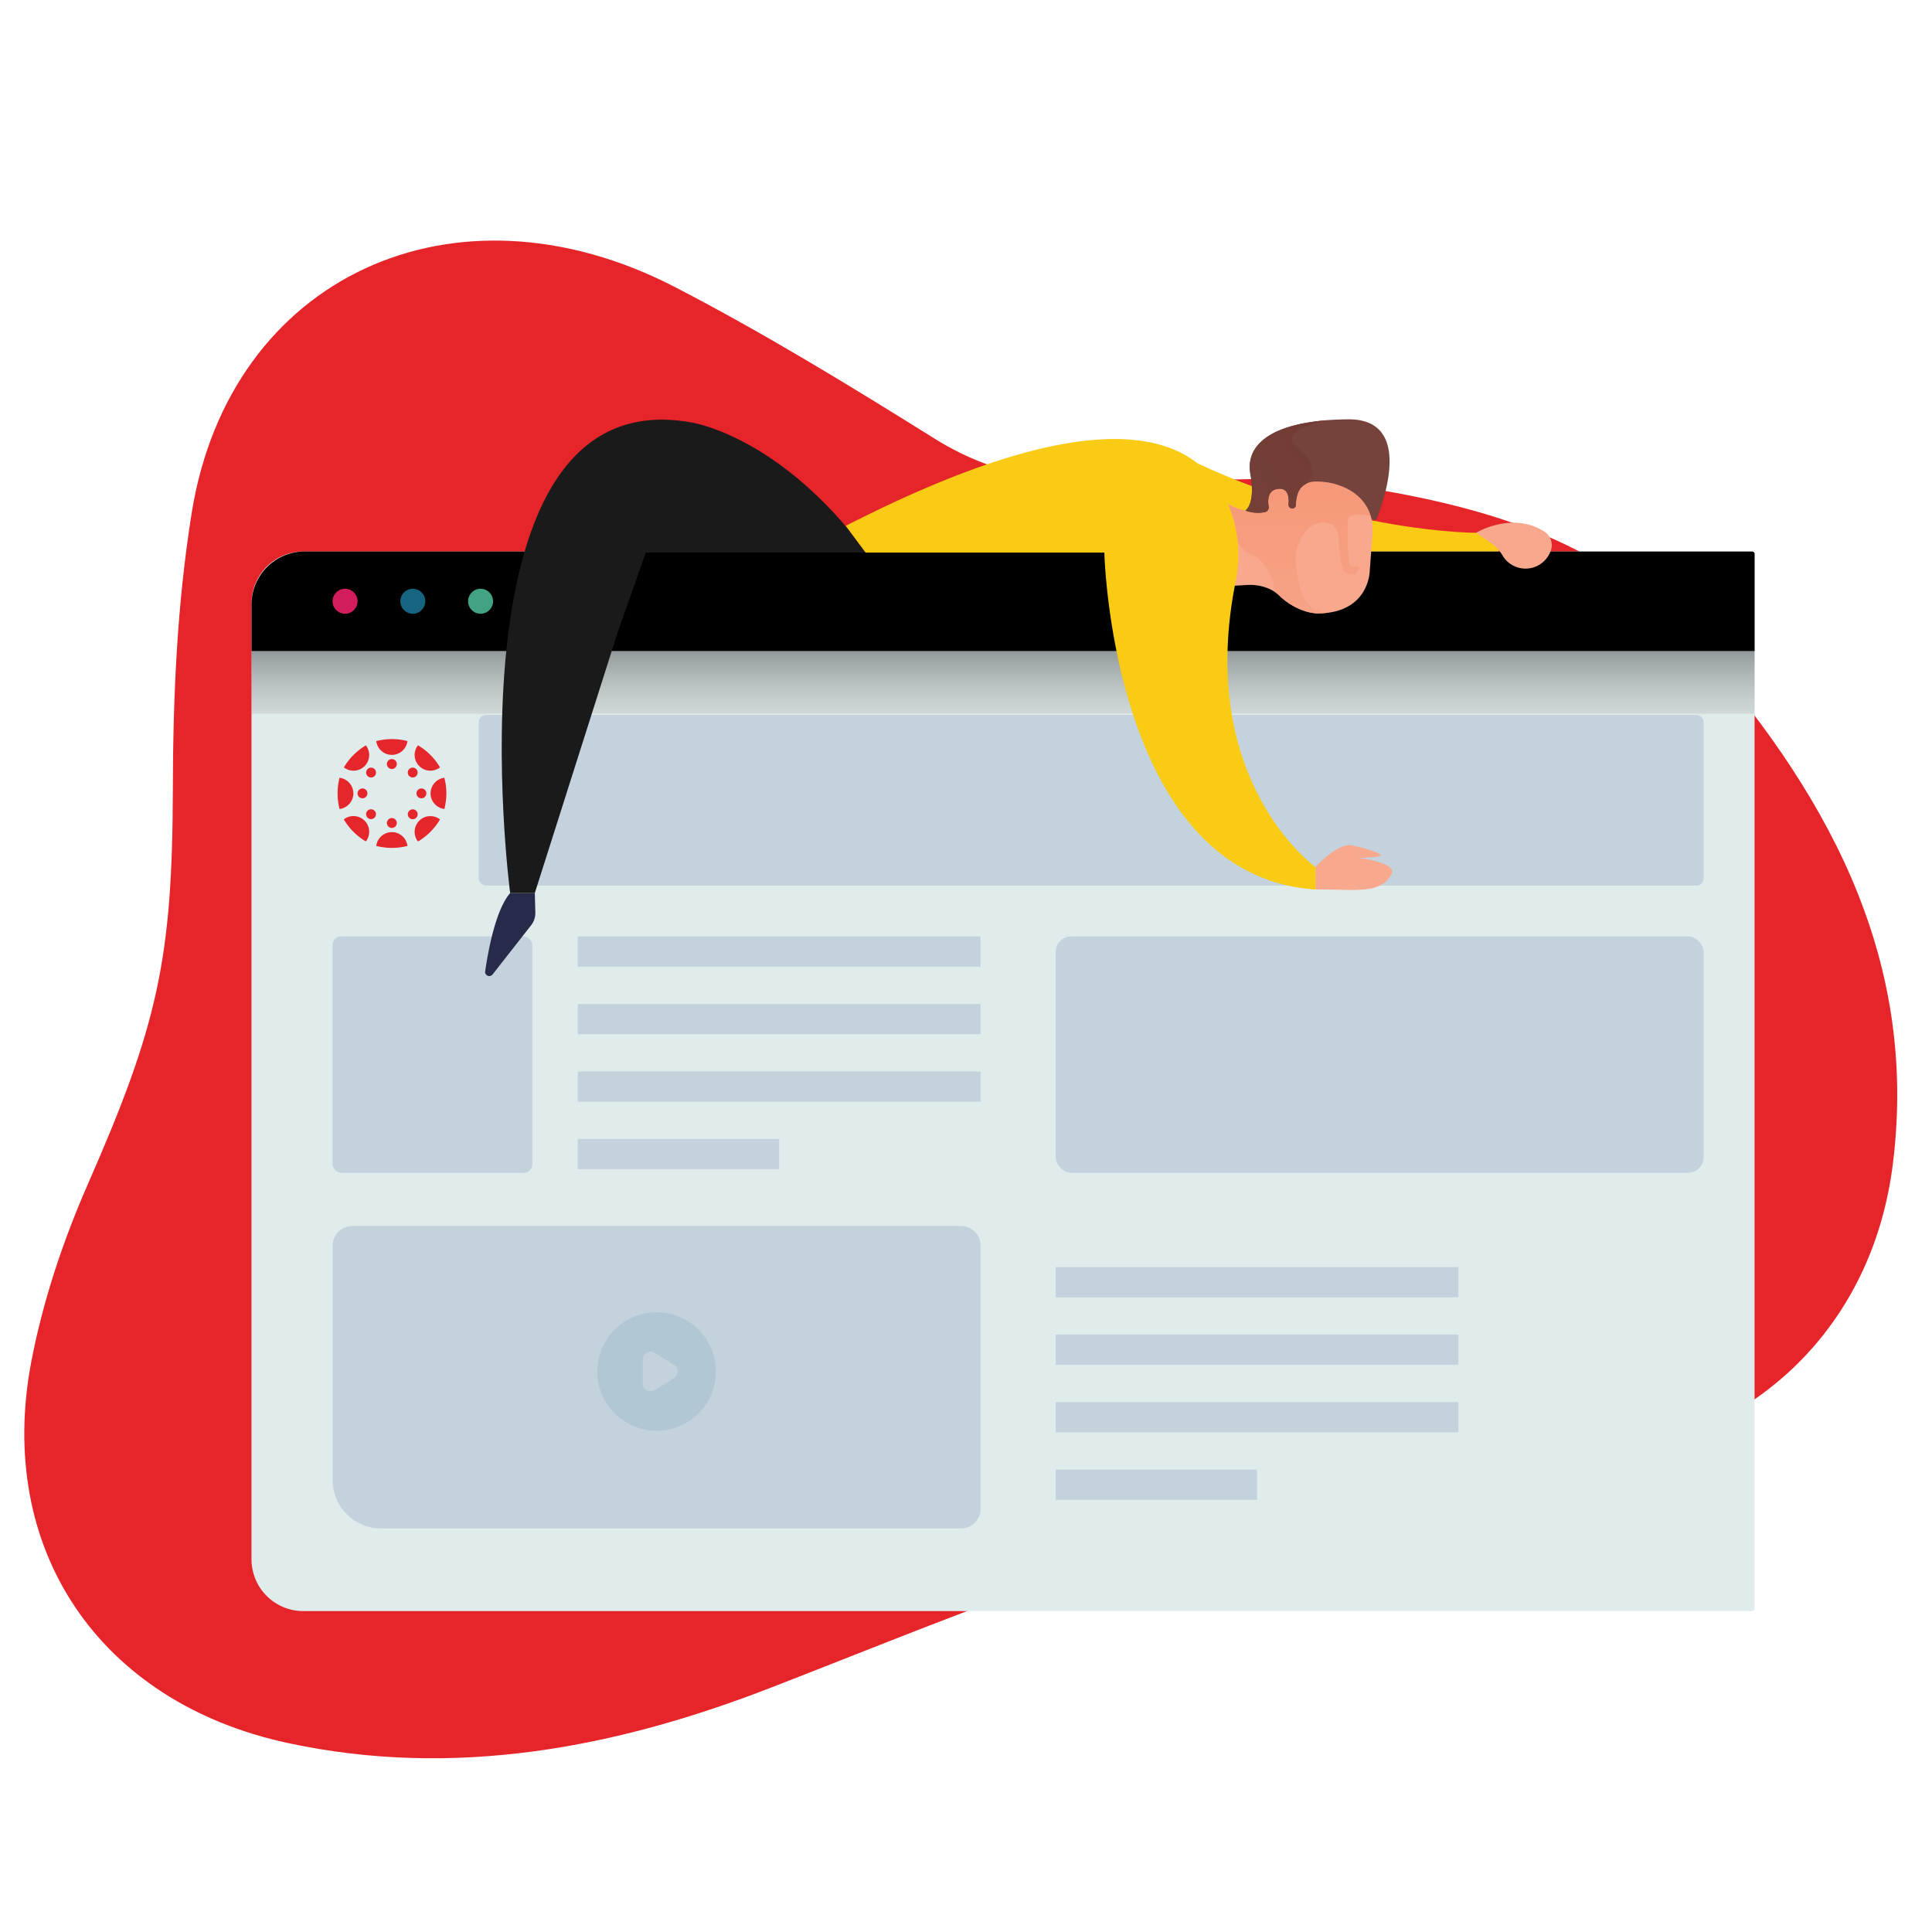 <?xml version="1.0" encoding="UTF-8"?>
<svg xmlns="http://www.w3.org/2000/svg" xmlns:xlink="http://www.w3.org/1999/xlink" width="1000" height="1000" viewBox="0 0 1000 1000">
  <defs>
    <style>.a{isolation:isolate;}.b{fill:#e6252a;}.c{fill:#facb15;}.d{fill:#61c4de;}.e{fill:#e0ebec;}.f{fill:#c4d2dd;}.g{opacity:0.49;mix-blend-mode:color-burn;fill:url(#a);}.h{fill:#42a384;}.i{fill:#176480;}.j{fill:#d21c5e;}.k{fill:#b1c7d4;}.l{fill:#e5262b;}.m{fill:#1a1a1a;}.n{fill:#1b4c67;}.o{fill:#f8a98d;}.p{fill:url(#b);}.q{fill:#75433b;}.r{fill:url(#c);}.s{fill:#282a49;}</style>
    <linearGradient id="a" x1="519.18" y1="402.55" x2="519.18" y2="325.19" gradientUnits="userSpaceOnUse">
      <stop offset="0" stop-color="#fff" stop-opacity="0"></stop>
      <stop offset="0.09" stop-color="#e8e7e6" stop-opacity="0.09"></stop>
      <stop offset="1"></stop>
    </linearGradient>
    <linearGradient id="b" x1="670.01" y1="361.83" x2="670.01" y2="169.99" gradientUnits="userSpaceOnUse">
      <stop offset="0" stop-color="#f8a98d"></stop>
      <stop offset="1" stop-color="#f58c6c"></stop>
    </linearGradient>
    <linearGradient id="c" x1="597.34" y1="299.22" x2="753.28" y2="168.9" gradientUnits="userSpaceOnUse">
      <stop offset="0" stop-color="#75433b"></stop>
      <stop offset="0.45" stop-color="#723e36"></stop>
      <stop offset="0.98" stop-color="#6a3128"></stop>
      <stop offset="1" stop-color="#6a3027"></stop>
    </linearGradient>
  </defs>
  <g class="a">
    <path class="b" d="M735.62,771.48c-118.89,12-226.74,59.48-336.48,102C319,904.64,235.27,920.81,148.83,902.15c-97.44-21-151.21-100.24-132.6-197.51,6-31.32,16.4-62.44,29.24-91.7,36.26-82.65,43.78-116.51,44-204.66.08-47.78,2.21-96.13,9.82-143.19C119,143.27,235.17,89.5,349.41,148.61c46,23.82,90.45,51,134.46,78.51,67.19,42,136.31,11.9,214.22,23.87,65.59,10.08,130.5,26.68,176.84,78.95,68.64,77.41,118.55,163.43,104.78,272.77-9.81,78-63,134.59-139.68,150C805.37,759.69,770.43,765.27,735.62,771.48Z"></path>
    <path class="c" d="M590,288.87S629.43,440,784.85,275.76H764s-66.49.26-144.07-35.88Z"></path>
    <path class="d" d="M412.93,638.51l-4,12.28a11.74,11.74,0,0,0,4,12.9l16.35,12.7a3.31,3.31,0,0,0,5.25-3.43c-2.7-10.63-7.33-27.49-11.16-34.45Z"></path>
    <path class="e" d="M157,285.46h749.9a1.26,1.26,0,0,1,1.26,1.26V832.64a1.26,1.26,0,0,1-1.26,1.26H157a26.82,26.82,0,0,1-26.82-26.82V312.29A26.82,26.82,0,0,1,157,285.46Z"></path>
    <rect class="f" x="546.41" y="655.83" width="208.48" height="15.67"></rect>
    <rect class="f" x="546.41" y="690.77" width="208.48" height="15.67"></rect>
    <rect class="f" x="546.41" y="725.71" width="208.48" height="15.67"></rect>
    <rect class="f" x="546.41" y="760.65" width="104.24" height="15.67"></rect>
    <path d="M906.88,285.46H157.56a27.46,27.46,0,0,0-27.37,27.38V337h778V286.75A1.29,1.29,0,0,0,906.88,285.46Z"></path>
    <rect class="g" x="130.19" y="336.96" width="777.99" height="32.46"></rect>
    <circle class="h" cx="248.74" cy="311.21" r="6.47"></circle>
    <circle class="i" cx="213.67" cy="311.21" r="6.47"></circle>
    <path class="j" d="M172.13,311.21a6.47,6.47,0,1,1,6.47,6.47A6.47,6.47,0,0,1,172.13,311.21Z"></path>
    <rect class="f" x="172.13" y="484.68" width="103.4" height="122.35" rx="4.48"></rect>
    <rect class="f" x="299.06" y="484.68" width="208.48" height="15.67"></rect>
    <rect class="f" x="299.06" y="519.63" width="208.48" height="15.67"></rect>
    <rect class="f" x="299.06" y="554.57" width="208.48" height="15.67"></rect>
    <rect class="f" x="299.06" y="589.51" width="104.24" height="15.67"></rect>
    <rect class="f" x="546.41" y="484.68" width="335.4" height="122.35" rx="8.06"></rect>
    <rect class="f" x="247.81" y="370.01" width="634.01" height="88.36" rx="3.8"></rect>
    <path class="f" d="M182.24,634.59H497.43a10.11,10.11,0,0,1,10.11,10.11V781a10.11,10.11,0,0,1-10.11,10.11H197.18a25,25,0,0,1-25-25V644.7A10.11,10.11,0,0,1,182.24,634.59Z"></path>
    <circle class="k" cx="339.84" cy="709.89" r="30.69"></circle>
    <path class="f" d="M332.72,703.57v12.64a4,4,0,0,0,6,3.37L349,713.26a4,4,0,0,0,0-6.73l-10.23-6.33A4,4,0,0,0,332.72,703.57Z"></path>
    <path class="l" d="M182.9,410.65a8.14,8.14,0,0,0-7.15-8.07,32.47,32.47,0,0,0,0,16.15A8.15,8.15,0,0,0,182.9,410.65Z"></path>
    <path class="l" d="M187.63,408.1a2.55,2.55,0,1,0,2.55,2.55A2.55,2.55,0,0,0,187.63,408.1Z"></path>
    <path class="l" d="M222.86,410.65a8.15,8.15,0,0,0,7.14,8.08,32.17,32.17,0,0,0,0-16.15A8.14,8.14,0,0,0,222.86,410.65Z"></path>
    <path class="l" d="M218.13,408.1a2.55,2.55,0,1,0,2.55,2.55A2.55,2.55,0,0,0,218.13,408.1Z"></path>
    <path class="l" d="M202.83,430.71a8.15,8.15,0,0,0-8.08,7.14,32.47,32.47,0,0,0,16.15,0A8.14,8.14,0,0,0,202.83,430.71Z"></path>
    <path class="l" d="M202.83,423.42a2.56,2.56,0,1,0,2.55,2.56A2.56,2.56,0,0,0,202.83,423.42Z"></path>
    <path class="l" d="M202.83,390.72a8.14,8.14,0,0,0,8.07-7.14,32.47,32.47,0,0,0-16.15,0A8.15,8.15,0,0,0,202.83,390.72Z"></path>
    <path class="l" d="M202.83,392.9a2.56,2.56,0,1,0,2.55,2.55A2.55,2.55,0,0,0,202.83,392.9Z"></path>
    <path class="l" d="M217,424.81a8.14,8.14,0,0,0-.66,10.75,32.34,32.34,0,0,0,11.41-11.42A8.13,8.13,0,0,0,217,424.81Z"></path>
    <path class="l" d="M211.83,419.66a2.55,2.55,0,1,0,3.61,0A2.54,2.54,0,0,0,211.83,419.66Z"></path>
    <path class="l" d="M188.72,396.54a8.14,8.14,0,0,0,.66-10.75A32.34,32.34,0,0,0,178,397.21,8.13,8.13,0,0,0,188.72,396.54Z"></path>
    <path class="l" d="M190.26,398.08a2.55,2.55,0,1,0,3.61,0A2.55,2.55,0,0,0,190.26,398.08Z"></path>
    <path class="l" d="M217,396.52a8.14,8.14,0,0,0,10.75.66,32.15,32.15,0,0,0-11.41-11.41A8.14,8.14,0,0,0,217,396.52Z"></path>
    <path class="l" d="M215.42,401.67a2.55,2.55,0,1,0-3.61,0A2.55,2.55,0,0,0,215.42,401.67Z"></path>
    <path class="l" d="M188.7,424.77a8.14,8.14,0,0,0-10.75-.66,32.45,32.45,0,0,0,11.42,11.42A8.15,8.15,0,0,0,188.7,424.77Z"></path>
    <path class="l" d="M190.24,419.62a2.55,2.55,0,1,0,3.61,0A2.57,2.57,0,0,0,190.24,419.62Z"></path>
    <path class="m" d="M439.17,274.05C397.66,224.57,358,218.68,358,218.68L325.6,286H448.06Z"></path>
    <path class="n" d="M417.23,584.63c.1-1.27.19-2.56.29-3.86C417.42,582.07,417.33,583.36,417.23,584.63Z"></path>
    <path class="o" d="M657.39,244.69l-.68,1.2a19.24,19.24,0,0,0-2.47,9.43v0c0,5-3.42,9.08-7.64,9.08l-.35,0v0S630,265,610,234.54l3.87,70.1,32.39-1.9,0,0,.67,0c6.15,0,11.6,2.09,15,5.33a34.44,34.44,0,0,0,13.52,8.24,23.73,23.73,0,0,0,6.39,1.19C709,317.5,709,295.2,709,295.2l1.37-18.44a31.3,31.3,0,0,0,0-5.39C707.23,239.13,657.39,244.69,657.39,244.69Z"></path>
    <path class="p" d="M709.58,267.13c-6.92-27.47-52.19-22.44-52.19-22.44l-.68,1.2a19.24,19.24,0,0,0-2.47,9.43v0c0,5-3.42,9.08-7.64,9.08l-.35,0v0s-5.76.19-14.65-6.08l-1.17.75s7.72,24.67,17.51,28.24,12.29,19.33,12.29,19.33h0a16.78,16.78,0,0,1,1.76,1.42,34.44,34.44,0,0,0,13.52,8.24,23.73,23.73,0,0,0,6.39,1.19,42.86,42.86,0,0,0,4.37-.22c-10-1.84-12.61-7.18-15.15-22.06-2.64-15.44,7.15-26.17,15.25-24.67s6,8.29,7,15.45,1.32,11.11,5.65,11.48,4.61-4.33,4.61-4.33h-4.05c-2.26,0-2.26-19.21-1.88-23.95C698,264.75,708.3,266.85,709.58,267.13Z"></path>
    <path class="q" d="M644.6,264.25a18.45,18.45,0,0,0,10.13.82,2.56,2.56,0,0,0,1.94-2.94c-.53-3.06-.65-8.42,4.83-9.09s5.75,4.84,5.43,8a2,2,0,0,0,1.93,2.15h0a1.94,1.94,0,0,0,1.95-1.95c0-3.79,1.07-11.77,10.09-12,10.52-.26,25.32,4.86,28.84,18.73a1.57,1.57,0,0,0,3,.19c5.46-14.18,16.79-51.44-15.07-51.12-38.23.37-53.3,12.43-50.47,28.25S644.6,264.25,644.6,264.25Z"></path>
    <path class="r" d="M687.42,217.48h0c-30.68,2.28-42.79,13.52-40.23,27.84,2.83,15.82-2.59,18.93-2.59,18.93a18.45,18.45,0,0,0,10.13.82,2.56,2.56,0,0,0,1.94-2.94c-.53-3.06-.65-8.42,4.83-9.09s5.75,4.84,5.43,8a2,2,0,0,0,1.93,2.15,1.92,1.92,0,0,0,1.74-1.11c.27-4.74,1.18-9,3.47-10.25h0a8.32,8.32,0,0,1,2.26-1.56c4.19-3.69,5.32-10.41-4.87-18.33C659.62,222.72,687.42,217.48,687.42,217.48Z"></path>
    <path class="o" d="M764,275.76s18.88-11.38,35.48-.53a8.36,8.36,0,0,1,3.08,10.14c0,.11-.08.21-.13.32a13.83,13.83,0,0,1-24.72,1.82h0a20,20,0,0,0-5.87-6.32Z"></path>
    <path class="s" d="M276.82,462.23l.27,10a10.44,10.44,0,0,1-2.23,6.75l-19.92,25.41a2.15,2.15,0,0,1-3.82-1.63c1.64-11.32,5.55-32,12.93-40.5Z"></path>
    <path class="m" d="M358,218.68c-129.08-23.46-93.95,243.55-93.95,243.55h12.77l42.9-135Z"></path>
    <path class="o" d="M680.9,448.76s11.63-12.91,19-11.17c0,0,9.11,1.7,14.36,4.49,3,1.63-7.83,1.79-10.74,2.05,0,0,19.76,2.32,16.74,8.18-5.49,10.66-17.91,8.05-39.35,8.05"></path>
    <path class="c" d="M639.51,301.32a68.26,68.26,0,0,0-1.09-32.64c-9.49-32.28-45.18-76-200.66,3.5h0L448.05,286H571.61s3.83,167.43,109.29,174.4v-11.6S618.91,404.64,639.51,301.32Z"></path>
  </g>
</svg>
